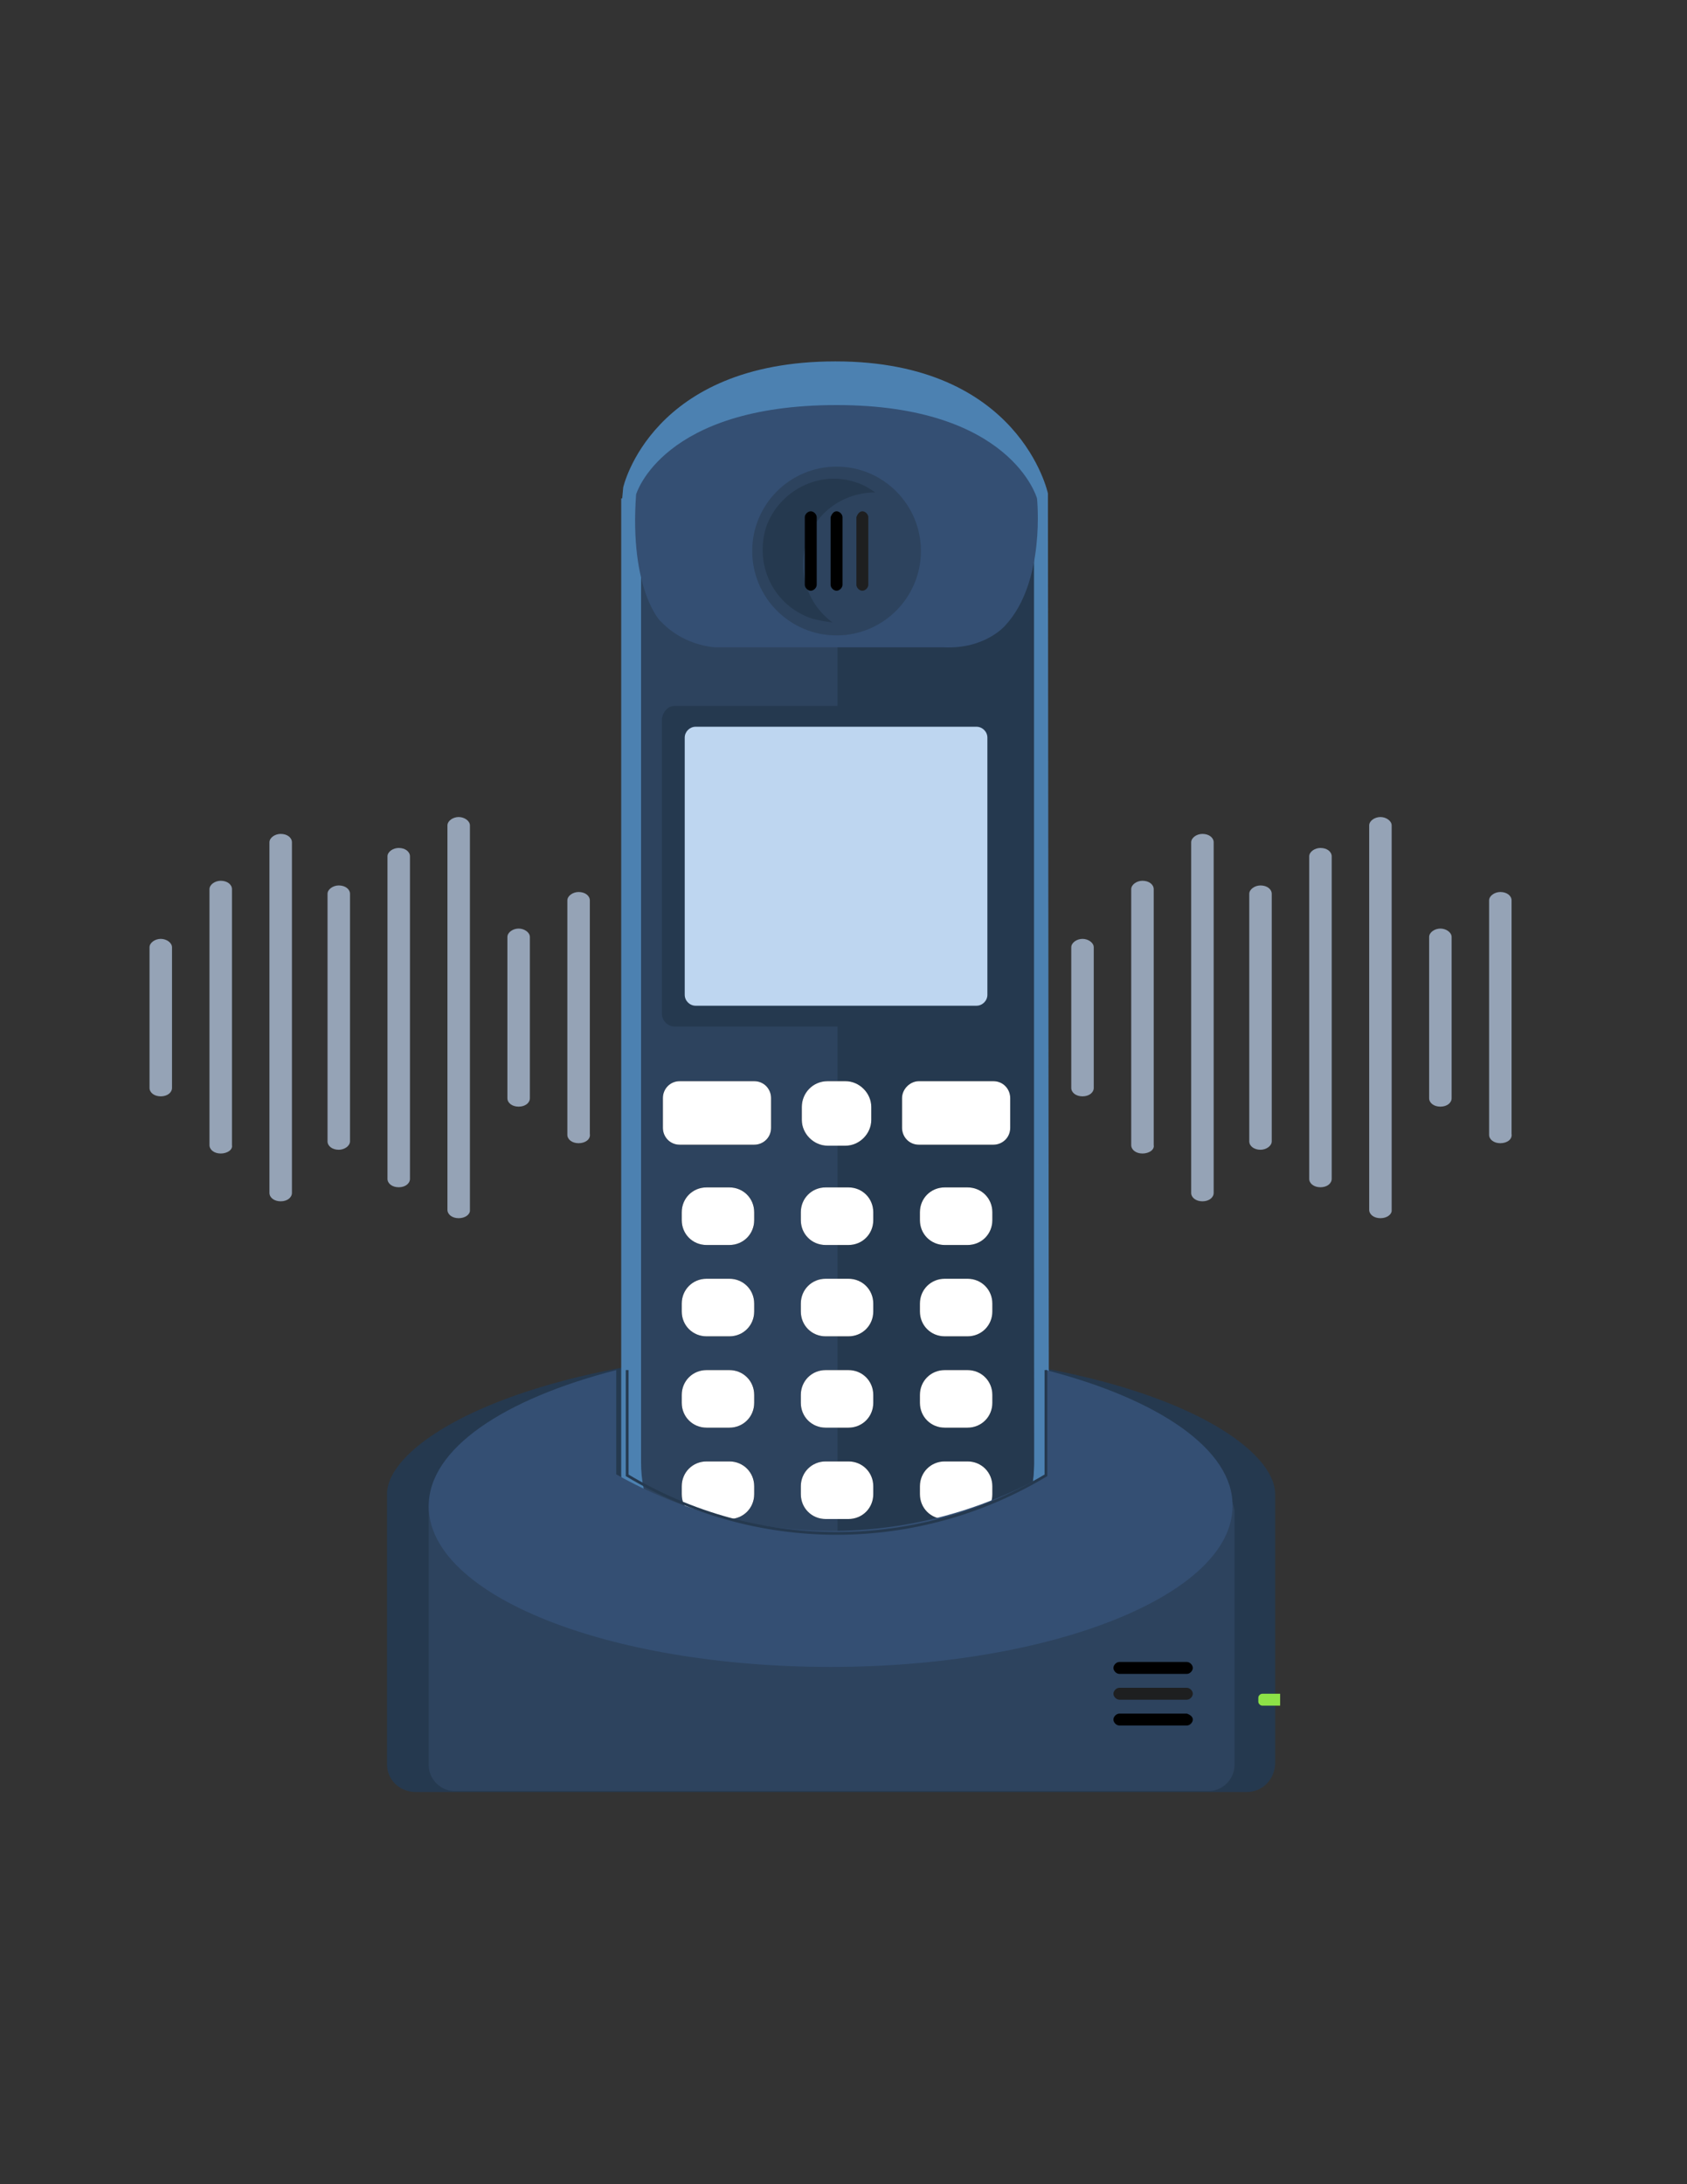 <?xml version="1.0" encoding="utf-8"?>
<!-- Generator: Adobe Illustrator 16.0.0, SVG Export Plug-In . SVG Version: 6.00 Build 0)  -->
<!DOCTYPE svg PUBLIC "-//W3C//DTD SVG 1.1//EN" "http://www.w3.org/Graphics/SVG/1.1/DTD/svg11.dtd">
<svg version="1.1" id="Layer_1" xmlns="http://www.w3.org/2000/svg" xmlns:xlink="http://www.w3.org/1999/xlink" x="0px" y="0px"
	 width="612px" height="792px" viewBox="0 0 612 792" enable-background="new 0 0 612 792" xml:space="preserve">
<rect x="0" y="0" width="612" height="792" fill="#333333" stroke="none"/>
<path vector-effect="non-scaling-stroke" fill="#25394F" d="M300.24,489.6c-101.52,0-158.4,30.602-159.84,51.48v98.64
	c0,5.762,4.68,10.08,10.44,10.08h301.32c5.76,0,10.08-4.318,10.438-10.08V541.8C462.6,521.64,409.32,489.6,300.24,489.6z"/>
<path vector-effect="non-scaling-stroke" fill="#4C81B1" d="M380.16,181.08c0-1.44,0-2.16,0-2.16s-10.08-47.88-77.04-47.88
	s-77.04,45.72-77.04,45.72l-0.36,3.96h-0.36V534.24c0,29.16,17.64,52.92,39.6,52.92h75.96c21.6,0,39.6-23.76,39.6-52.92
	L380.16,181.08L380.16,181.08z"/>
<path vector-effect="non-scaling-stroke" fill="#2D435E" d="M374.76,188.64c0,9.72-2.16,25.92-11.52,36.36c0,0-6.84,8.64-21.96,7.92
	h-80.64c-7.2-0.72-13.68-3.96-19.08-9c0,0-9-9.36-9-35.28v341.64c0,25.56,19.8,46.08,44.28,46.08h54
	c24.48,0,44.28-20.88,44.28-46.08L374.76,188.64L374.76,188.64z"/>
<path vector-effect="non-scaling-stroke" fill="#25394F" d="M244.8,255.96h117.36c2.52,0,4.68,2.16,4.68,4.68v106.92
	c0,2.52-2.16,4.68-4.68,4.68H244.8c-2.52,0-4.68-2.16-4.68-4.68V260.64C240.48,258.12,242.28,255.96,244.8,255.96z"/>
<path vector-effect="non-scaling-stroke" fill="#25394F" d="M363.24,225.36c0,0-6.84,8.64-21.602,7.92h-37.8v343.8h27
	c24.48,0,44.28-20.88,44.28-46.08V189C374.76,198.72,372.96,214.92,363.24,225.36z"/>
<path vector-effect="non-scaling-stroke" fill="#BED6F0" d="M252.36,263.52h101.88c2.16,0,3.96,1.8,3.96,3.96v93.24
	c0,2.16-1.8,3.96-3.96,3.96H252.36c-2.16,0-3.96-1.8-3.96-3.96v-93.24C248.4,265.32,250.2,263.52,252.36,263.52z"/>
<path vector-effect="non-scaling-stroke" d="M246.6,392.04h27c3.6,0,6.12,2.88,6.12,6.12v10.8c0,3.6-2.88,6.12-6.12,6.12h-27
	c-3.6,0-6.12-2.88-6.12-6.12v-10.8C240.48,394.92,243,392.04,246.6,392.04z"/>
<path vector-effect="non-scaling-stroke" fill="#FFFFFF" d="M246.6,392.04h27c3.6,0,6.12,2.88,6.12,6.12v10.8
	c0,3.6-2.88,6.12-6.12,6.12h-27c-3.6,0-6.12-2.88-6.12-6.12v-10.8C240.48,394.92,243,392.04,246.6,392.04z"/>
<path vector-effect="non-scaling-stroke" d="M333.36,392.04h27c3.6,0,6.12,2.88,6.12,6.12v10.8c0,3.6-2.882,6.12-6.12,6.12h-27
	c-3.602,0-6.12-2.88-6.12-6.12v-10.8C327.24,394.92,330.12,392.04,333.36,392.04z"/>
<path vector-effect="non-scaling-stroke" fill="#FFFFFF" d="M333.36,392.04h27c3.6,0,6.12,2.88,6.12,6.12v10.8
	c0,3.6-2.882,6.12-6.12,6.12h-27c-3.602,0-6.12-2.88-6.12-6.12v-10.8C327.24,394.92,330.12,392.04,333.36,392.04z"/>
<path vector-effect="non-scaling-stroke" d="M300.24,392.04h6.479c5.04,0,9.36,4.32,9.36,9.36v4.68c0,5.04-4.32,9.36-9.36,9.36
	h-6.479c-5.04,0-9.36-4.32-9.36-9.36v-4.68C290.88,396.36,294.84,392.04,300.24,392.04z"/>
<path vector-effect="non-scaling-stroke" fill="#FFFFFF" d="M300.24,392.04h6.479c5.04,0,9.36,4.32,9.36,9.36v4.68
	c0,5.04-4.32,9.36-9.36,9.36h-6.479c-5.04,0-9.36-4.32-9.36-9.36v-4.68C290.88,396.36,294.84,392.04,300.24,392.04z"/>
<path vector-effect="non-scaling-stroke" d="M256.32,430.56h8.28c5.04,0,9,3.96,9,9v2.882c0,5.04-3.96,9-9,9h-8.28
	c-5.04,0-9-3.96-9-9v-2.882C247.32,434.52,251.28,430.56,256.32,430.56z"/>
<path vector-effect="non-scaling-stroke" fill="#FFFFFF" d="M256.32,430.56h8.28c5.04,0,9,3.96,9,9v2.882c0,5.04-3.96,9-9,9h-8.28
	c-5.04,0-9-3.96-9-9v-2.882C247.32,434.52,251.28,430.56,256.32,430.56z"/>
<path vector-effect="non-scaling-stroke" d="M299.52,430.56h8.28c5.04,0,9,3.96,9,9v2.882c0,5.04-3.96,9-9,9h-8.28
	c-5.04,0-9-3.96-9-9v-2.882C290.52,434.52,294.48,430.56,299.52,430.56z"/>
<path vector-effect="non-scaling-stroke" fill="#FFFFFF" d="M299.52,430.56h8.28c5.04,0,9,3.96,9,9v2.882c0,5.04-3.96,9-9,9h-8.28
	c-5.04,0-9-3.96-9-9v-2.882C290.52,434.52,294.48,430.56,299.52,430.56z"/>
<path vector-effect="non-scaling-stroke" d="M342.72,430.56H351c5.04,0,9,3.96,9,9v2.882c0,5.04-3.96,9-9,9h-8.28
	c-5.04,0-9-3.96-9-9v-2.882C333.72,434.52,337.68,430.56,342.72,430.56z"/>
<path vector-effect="non-scaling-stroke" fill="#FFFFFF" d="M342.72,430.56H351c5.04,0,9,3.96,9,9v2.882c0,5.04-3.96,9-9,9h-8.28
	c-5.04,0-9-3.96-9-9v-2.882C333.72,434.52,337.68,430.56,342.72,430.56z"/>
<path vector-effect="non-scaling-stroke" d="M256.32,463.68h8.28c5.04,0,9,3.96,9,9v2.88c0,5.04-3.96,9-9,9h-8.28
	c-5.04,0-9-3.96-9-9v-2.88C247.32,467.64,251.28,463.68,256.32,463.68z"/>
<path vector-effect="non-scaling-stroke" fill="#FFFFFF" d="M256.32,463.68h8.28c5.04,0,9,3.96,9,9v2.88c0,5.04-3.96,9-9,9h-8.28
	c-5.04,0-9-3.96-9-9v-2.88C247.32,467.64,251.28,463.68,256.32,463.68z"/>
<path vector-effect="non-scaling-stroke" d="M299.52,463.68h8.28c5.04,0,9,3.96,9,9v2.88c0,5.04-3.96,9-9,9h-8.28
	c-5.04,0-9-3.96-9-9v-2.88C290.52,467.64,294.48,463.68,299.52,463.68z"/>
<path vector-effect="non-scaling-stroke" fill="#FFFFFF" d="M299.52,463.68h8.28c5.04,0,9,3.96,9,9v2.88c0,5.04-3.96,9-9,9h-8.28
	c-5.04,0-9-3.96-9-9v-2.88C290.52,467.64,294.48,463.68,299.52,463.68z"/>
<path vector-effect="non-scaling-stroke" d="M342.72,463.68H351c5.04,0,9,3.96,9,9v2.88c0,5.04-3.96,9-9,9h-8.28c-5.04,0-9-3.96-9-9
	v-2.88C333.72,467.64,337.68,463.68,342.72,463.68z"/>
<path vector-effect="non-scaling-stroke" fill="#FFFFFF" d="M342.72,463.68H351c5.04,0,9,3.96,9,9v2.88c0,5.04-3.96,9-9,9h-8.28
	c-5.04,0-9-3.96-9-9v-2.88C333.72,467.64,337.68,463.68,342.72,463.68z"/>
<path vector-effect="non-scaling-stroke" d="M256.32,496.8h8.28c5.04,0,9,3.96,9,9v2.88c0,5.04-3.96,9-9,9h-8.28c-5.04,0-9-3.96-9-9
	v-2.88C247.32,500.76,251.28,496.8,256.32,496.8z"/>
<path vector-effect="non-scaling-stroke" fill="#FFFFFF" d="M256.32,496.8h8.28c5.04,0,9,3.96,9,9v2.88c0,5.04-3.96,9-9,9h-8.28
	c-5.04,0-9-3.96-9-9v-2.88C247.32,500.76,251.28,496.8,256.32,496.8z"/>
<path vector-effect="non-scaling-stroke" d="M299.52,496.8h8.28c5.04,0,9,3.96,9,9v2.88c0,5.04-3.96,9-9,9h-8.28c-5.04,0-9-3.96-9-9
	v-2.88C290.52,500.76,294.48,496.8,299.52,496.8z"/>
<path vector-effect="non-scaling-stroke" fill="#FFFFFF" d="M299.52,496.8h8.28c5.04,0,9,3.96,9,9v2.88c0,5.04-3.96,9-9,9h-8.28
	c-5.04,0-9-3.96-9-9v-2.88C290.52,500.76,294.48,496.8,299.52,496.8z"/>
<path vector-effect="non-scaling-stroke" d="M342.72,496.8H351c5.04,0,9,3.96,9,9v2.88c0,5.04-3.96,9-9,9h-8.28c-5.04,0-9-3.96-9-9
	v-2.88C333.72,500.76,337.68,496.8,342.72,496.8z"/>
<path vector-effect="non-scaling-stroke" fill="#FFFFFF" d="M342.72,496.8H351c5.04,0,9,3.96,9,9v2.88c0,5.04-3.96,9-9,9h-8.28
	c-5.04,0-9-3.96-9-9v-2.88C333.72,500.76,337.68,496.8,342.72,496.8z"/>
<path vector-effect="non-scaling-stroke" d="M256.32,529.92h8.28c5.04,0,9,3.96,9,9v2.88c0,5.04-3.96,9-9,9h-8.28
	c-5.04,0-9-3.96-9-9v-2.88C247.32,533.88,251.28,529.92,256.32,529.92z"/>
<path vector-effect="non-scaling-stroke" fill="#FFFFFF" d="M256.32,529.92h8.28c5.04,0,9,3.96,9,9v2.88c0,5.04-3.96,9-9,9h-8.28
	c-5.04,0-9-3.96-9-9v-2.88C247.32,533.88,251.28,529.92,256.32,529.92z"/>
<path vector-effect="non-scaling-stroke" d="M299.52,529.92h8.28c5.04,0,9,3.96,9,9v2.88c0,5.04-3.96,9-9,9h-8.28
	c-5.04,0-9-3.96-9-9v-2.88C290.52,533.88,294.48,529.92,299.52,529.92z"/>
<path vector-effect="non-scaling-stroke" fill="#FFFFFF" d="M299.52,529.92h8.28c5.04,0,9,3.96,9,9v2.88c0,5.04-3.96,9-9,9h-8.28
	c-5.04,0-9-3.96-9-9v-2.88C290.52,533.88,294.48,529.92,299.52,529.92z"/>
<path vector-effect="non-scaling-stroke" d="M342.72,529.92H351c5.04,0,9,3.96,9,9v2.88c0,5.04-3.96,9-9,9h-8.28c-5.04,0-9-3.96-9-9
	v-2.88C333.72,533.88,337.68,529.92,342.72,529.92z"/>
<path vector-effect="non-scaling-stroke" fill="#FFFFFF" d="M342.72,529.92H351c5.04,0,9,3.96,9,9v2.88c0,5.04-3.96,9-9,9h-8.28
	c-5.04,0-9-3.96-9-9v-2.88C333.72,533.88,337.68,529.92,342.72,529.92z"/>
<path vector-effect="non-scaling-stroke" fill="#344F73" d="M230.76,179.28c0,0,9.36-32.4,72.72-32.4s72.72,33.84,72.72,33.84
	s3.24,30.24-11.521,46.08c0,0-7.198,8.64-22.318,7.92H259.2c-7.2-0.72-14.4-3.96-19.44-9.36
	C239.76,225.72,228.24,213.84,230.76,179.28z"/>
<circle vector-effect="non-scaling-stroke" fill="#2D435E" cx="303.48" cy="199.8" r="30.6"/>
<path vector-effect="non-scaling-stroke" fill="#25394F" d="M292.68,196.2c3.6-10.8,13.68-17.64,24.838-17.64
	c-2.158-1.44-4.318-2.88-6.84-3.6c-13.32-4.68-28.08,2.88-32.76,16.2c-4.32,14.04,2.88,28.44,16.56,33.12
	c2.52,0.72,5.04,1.08,7.56,1.44C292.68,218.88,289.08,207,292.68,196.2z"/>
<path vector-effect="non-scaling-stroke" d="M294.12,185.4L294.12,185.4c1.08,0,2.16,1.08,2.16,2.16v24.48
	c0,1.08-1.08,2.16-2.16,2.16l0,0c-1.08,0-2.16-1.08-2.16-2.16v-24.48C291.96,186.48,293.04,185.4,294.12,185.4z"/>
<path vector-effect="non-scaling-stroke" d="M303.48,185.4L303.48,185.4c1.08,0,2.16,1.08,2.16,2.16v24.48
	c0,1.08-1.08,2.16-2.16,2.16l0,0c-1.08,0-2.16-1.08-2.16-2.16v-24.48C301.68,186.48,302.4,185.4,303.48,185.4z"/>
<path vector-effect="non-scaling-stroke" fill="#1E1F20" d="M312.84,185.4L312.84,185.4c1.08,0,2.16,1.08,2.16,2.16v24.48
	c0,1.08-1.08,2.16-2.16,2.16l0,0c-1.08,0-2.16-1.08-2.16-2.16v-24.48C311.04,186.48,311.76,185.4,312.84,185.4z"/>
<path vector-effect="non-scaling-stroke" fill="#2D435E" d="M441.72,537.48c-18,22.68-73.438,52.56-140.04,52.56
	s-123.48-29.88-141.84-52.2c-2.16,2.16-3.96,5.4-4.32,8.641v93.601c0,5.04,4.32,9.36,9.36,9.36H438.48
	c5.039,0,9.359-4.32,9.359-9.36v-92.521C447.12,543.6,444.96,540,441.72,537.48z"/>
<path vector-effect="non-scaling-stroke" fill="#344F73" d="M379.44,496.8v37.8c-48.24,27.36-107.642,27.36-155.88,0v-37.8
	c-40.68,10.44-68.04,28.44-68.04,49.32c0,32.398,65.16,58.32,145.8,58.32c80.64,0,145.8-26.28,145.8-58.32
	C447.48,525.6,420.12,507.24,379.44,496.8z"/>
<path vector-effect="non-scaling-stroke" d="M432.72,604.8L432.72,604.8c0,1.08-1.08,2.16-2.16,2.16H406.08
	c-1.08,0-2.16-1.08-2.16-2.16l0,0c0-1.08,1.08-2.16,2.16-2.16h24.479C431.64,602.64,432.72,603.72,432.72,604.8z"/>
<path vector-effect="non-scaling-stroke" fill="#1E1F20" d="M432.72,614.16L432.72,614.16c0,1.08-1.08,2.16-2.16,2.16H406.08
	c-1.08,0-2.16-1.08-2.16-2.16l0,0c0-1.08,1.08-2.16,2.16-2.16h24.479C431.64,612,432.72,613.08,432.72,614.16z"/>
<path vector-effect="non-scaling-stroke" d="M432.72,623.52L432.72,623.52c0,1.08-1.08,2.16-2.16,2.16H406.08
	c-1.08,0-2.16-1.08-2.16-2.16l0,0c0-1.078,1.08-2.158,2.16-2.158h24.479C431.64,621.72,432.72,622.44,432.72,623.52z"/>
<path vector-effect="non-scaling-stroke" fill="#8DE247" d="M457.92,614.16h6.48l0,0v4.32l0,0h-6.48c-0.72,0-1.438-0.722-1.438-1.44
	v-1.44C456.48,614.88,457.2,614.16,457.92,614.16L457.92,614.16z"/>
<g>
	<path vector-effect="non-scaling-stroke" fill="#95A3B6" d="M58.322,397.538c-2.379,0-4.079-1.359-4.079-3.059V343.5
		c0-1.7,2.04-3.059,4.079-3.059c2.039,0,4.078,1.359,4.078,3.059v50.979C62.4,396.179,60.702,397.538,58.322,397.538z"/>
	<path vector-effect="non-scaling-stroke" fill="#95A3B6" d="M80.073,418.27c-2.379,0-4.079-1.357-4.079-3.059v-92.782
		c0-1.699,2.04-3.059,4.079-3.059c2.379,0,4.078,1.359,4.078,3.059v92.782C84.491,416.911,82.453,418.27,80.073,418.27z"/>
	<path vector-effect="non-scaling-stroke" fill="#95A3B6" d="M101.825,435.603c-2.379,0-4.079-1.358-4.079-3.059V305.436
		c0-1.699,2.039-3.058,4.079-3.058c2.378,0,4.078,1.359,4.078,3.058v127.108C105.903,434.243,104.203,435.603,101.825,435.603z"/>
	<path vector-effect="non-scaling-stroke" fill="#95A3B6" d="M122.896,416.911c-2.379,0-4.078-1.36-4.078-3.061v-89.723
		c0-1.7,2.039-3.059,4.078-3.059c2.379,0,4.078,1.359,4.078,3.059v89.723C126.974,415.551,124.935,416.911,122.896,416.911z"/>
	<path vector-effect="non-scaling-stroke" fill="#95A3B6" d="M144.646,430.505c-2.379,0-4.079-1.358-4.079-3.06V310.534
		c0-1.699,2.04-3.059,4.079-3.059c2.379,0,4.078,1.359,4.078,3.059v116.911C148.725,429.146,147.026,430.505,144.646,430.505z"/>
	<path vector-effect="non-scaling-stroke" fill="#95A3B6" d="M166.397,441.72c-2.379,0-4.078-1.358-4.078-3.058V299.319
		c0-1.699,2.039-3.059,4.078-3.059s4.079,1.359,4.079,3.059v139.682C170.476,440.36,168.777,441.72,166.397,441.72z"/>
	<path vector-effect="non-scaling-stroke" fill="#95A3B6" d="M188.149,401.276c-2.379,0-4.079-1.358-4.079-3.06v-58.456
		c0-1.699,2.039-3.058,4.079-3.058c2.039,0,4.078,1.359,4.078,3.058v58.456C192.227,399.918,190.528,401.276,188.149,401.276z"/>
	<path vector-effect="non-scaling-stroke" fill="#95A3B6" d="M209.9,414.531c-2.379,0-4.079-1.359-4.079-3.06v-84.965
		c0-1.7,2.039-3.059,4.079-3.059c2.379,0,4.078,1.359,4.078,3.059v84.625C214.318,413.172,212.279,414.531,209.9,414.531z"/>
</g>
<g>
	<path vector-effect="non-scaling-stroke" fill="#95A3B6" d="M392.707,397.538c-2.379,0-4.078-1.359-4.078-3.059V343.5
		c0-1.7,2.039-3.059,4.078-3.059s4.078,1.359,4.078,3.059v50.979C396.785,396.179,395.086,397.538,392.707,397.538z"/>
	<path vector-effect="non-scaling-stroke" fill="#95A3B6" d="M414.457,418.27c-2.379,0-4.078-1.357-4.078-3.059v-92.782
		c0-1.699,2.039-3.059,4.078-3.059c2.381,0,4.079,1.359,4.079,3.059v92.782C418.875,416.911,416.838,418.27,414.457,418.27z"/>
	<path vector-effect="non-scaling-stroke" fill="#95A3B6" d="M436.209,435.603c-2.379,0-4.078-1.358-4.078-3.059V305.436
		c0-1.699,2.039-3.058,4.078-3.058c2.379,0,4.079,1.359,4.079,3.058v127.108C440.288,434.243,438.588,435.603,436.209,435.603z"/>
	<path vector-effect="non-scaling-stroke" fill="#95A3B6" d="M457.28,416.911c-2.38,0-4.078-1.36-4.078-3.061v-89.723
		c0-1.7,2.039-3.059,4.078-3.059c2.379,0,4.077,1.359,4.077,3.059v89.723C461.357,415.551,459.32,416.911,457.28,416.911z"/>
	<path vector-effect="non-scaling-stroke" fill="#95A3B6" d="M479.031,430.505c-2.379,0-4.079-1.358-4.079-3.06V310.534
		c0-1.699,2.039-3.059,4.079-3.059c2.378,0,4.078,1.359,4.078,3.059v116.911C483.109,429.146,481.409,430.505,479.031,430.505z"/>
	<path vector-effect="non-scaling-stroke" fill="#95A3B6" d="M500.783,441.72c-2.381,0-4.079-1.358-4.079-3.058V299.319
		c0-1.699,2.039-3.059,4.079-3.059c2.037,0,4.076,1.359,4.076,3.059v139.682C504.859,440.36,503.161,441.72,500.783,441.72z"/>
	<path vector-effect="non-scaling-stroke" fill="#95A3B6" d="M522.533,401.276c-2.379,0-4.079-1.358-4.079-3.06v-58.456
		c0-1.699,2.039-3.058,4.079-3.058c2.039,0,4.078,1.359,4.078,3.058v58.456C526.611,399.918,524.911,401.276,522.533,401.276z"/>
	<path vector-effect="non-scaling-stroke" fill="#95A3B6" d="M544.285,414.531c-2.381,0-4.079-1.359-4.079-3.06v-84.965
		c0-1.7,2.039-3.059,4.079-3.059c2.378,0,4.076,1.359,4.076,3.059v84.625C548.703,413.172,546.663,414.531,544.285,414.531z"/>
</g>
<path vector-effect="non-scaling-stroke" fill="none" stroke="#25394F" stroke-miterlimit="10" d="M379.44,496.8v38.16
	c-46.802,28.08-105.122,28.08-151.92,0V496.8"/>
</svg>
